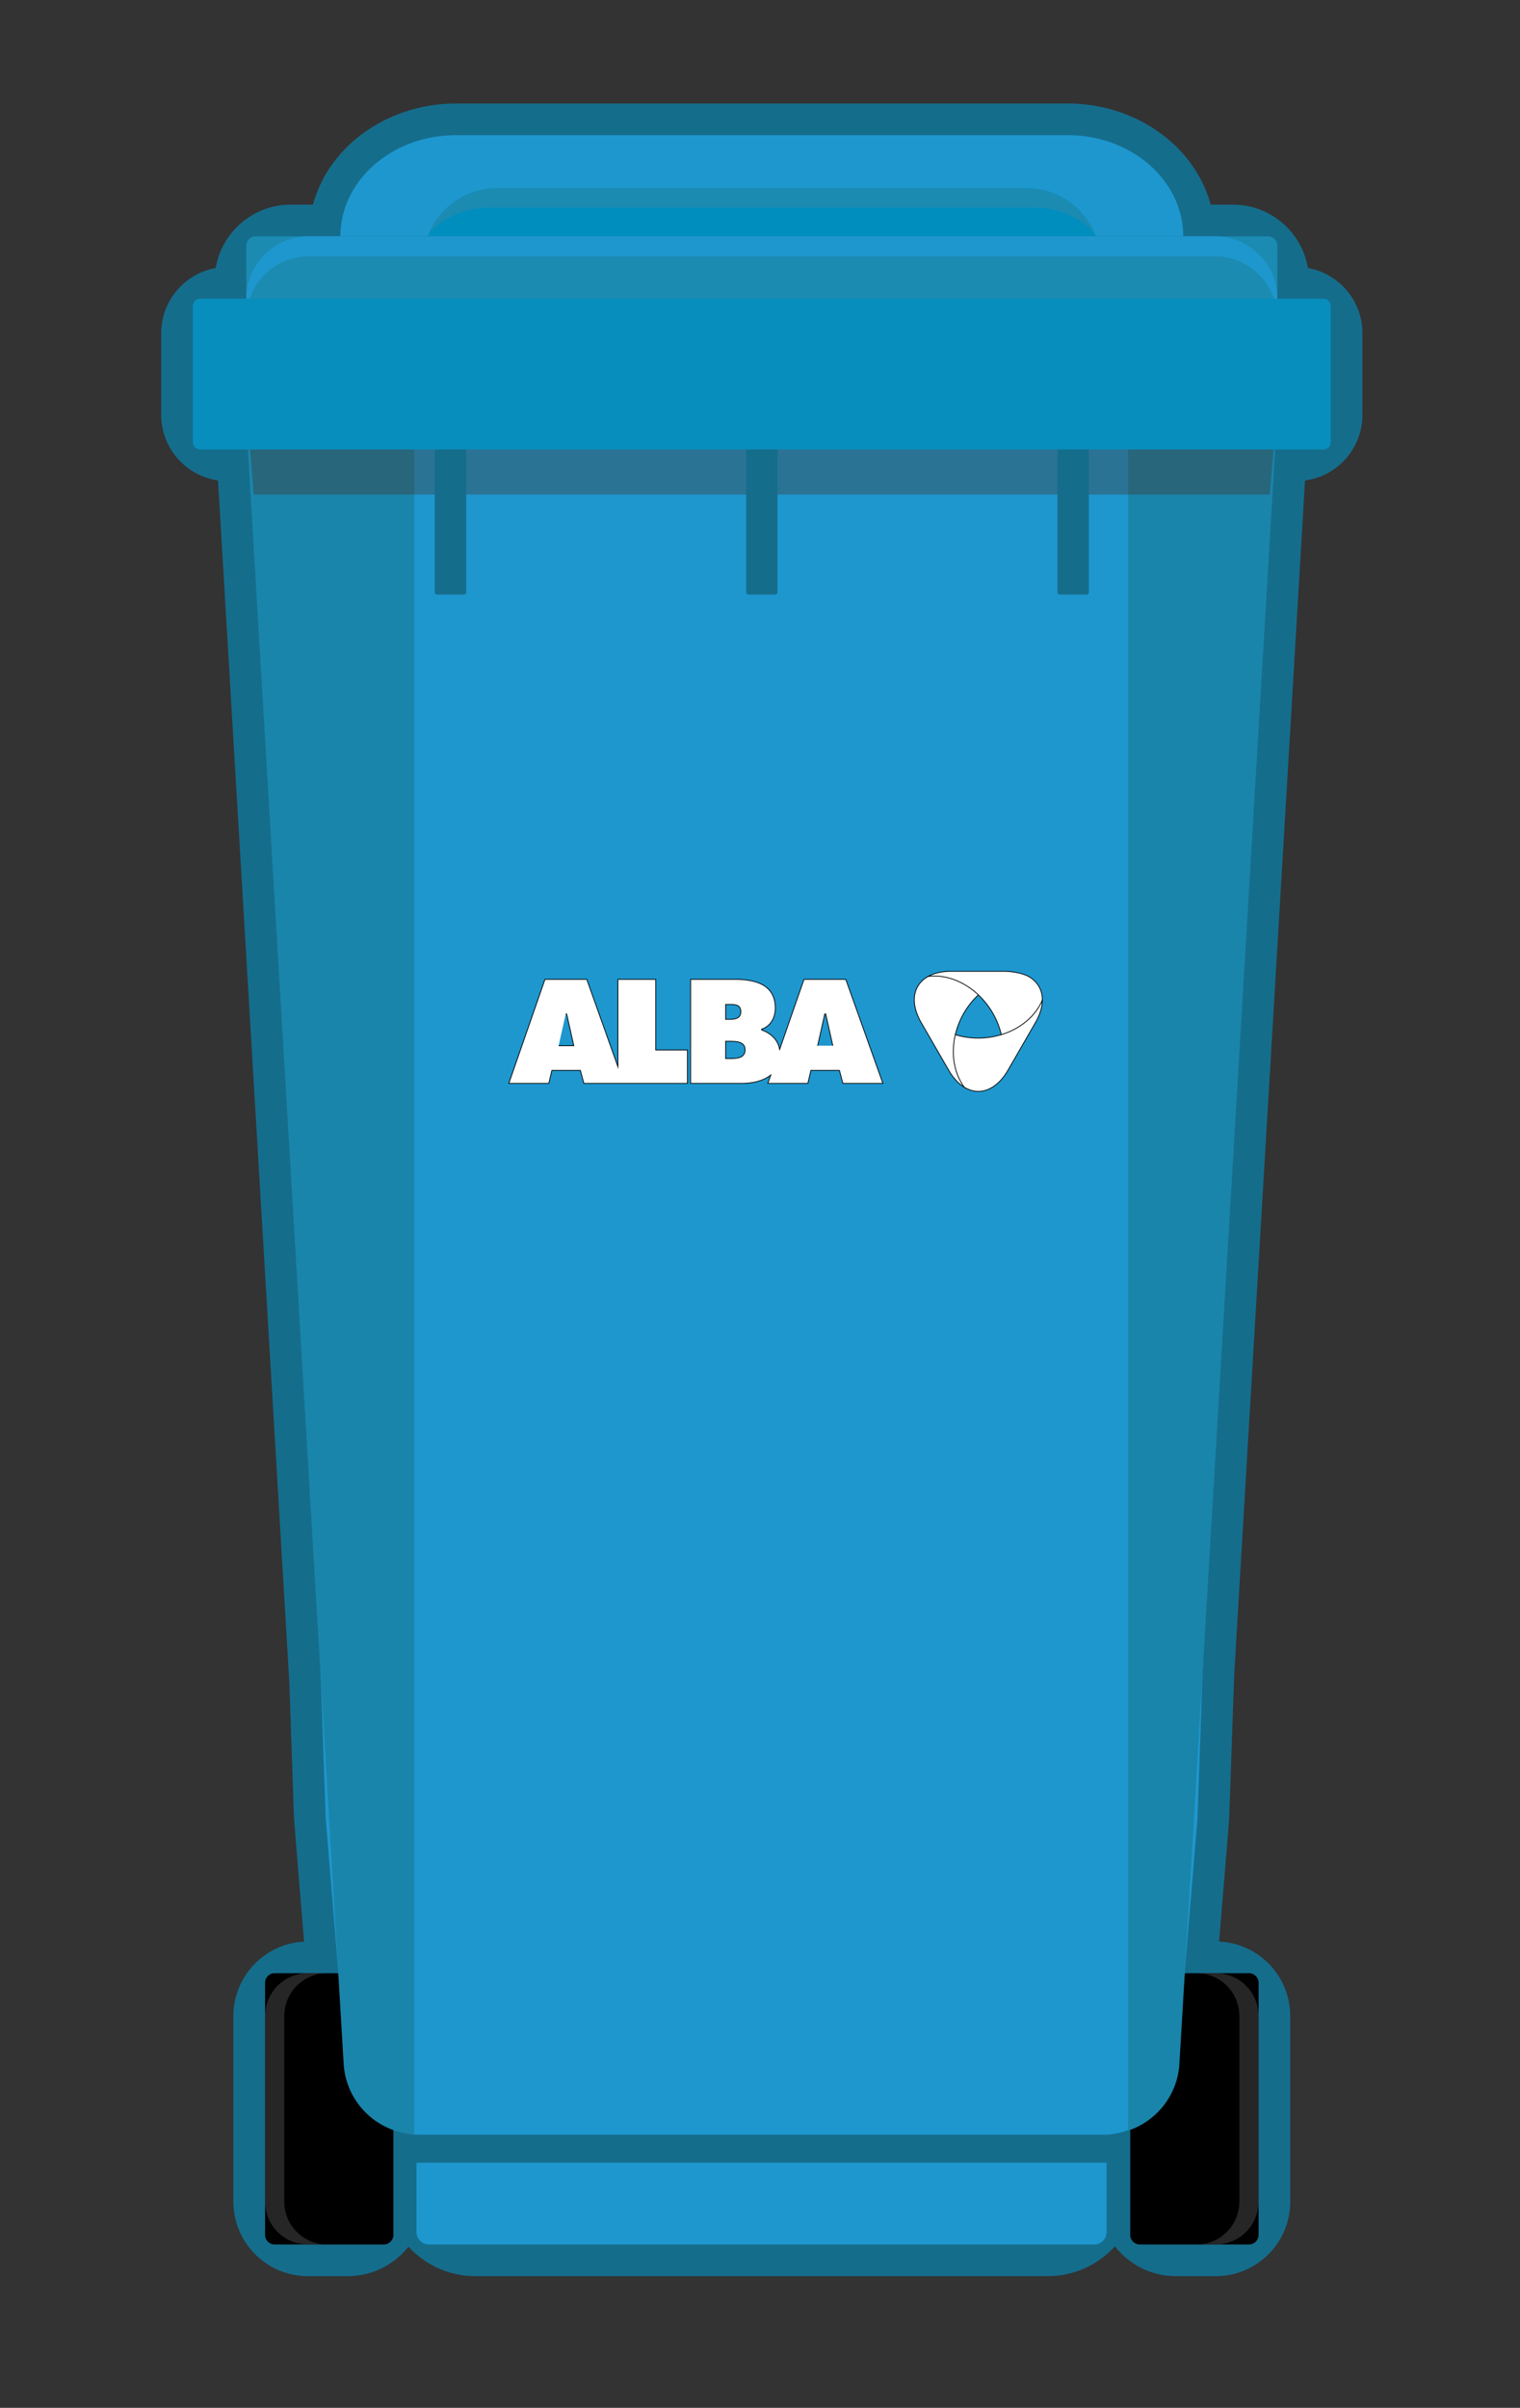 <?xml version="1.0" encoding="UTF-8" standalone="no"?>
<!-- Generator: Adobe Illustrator 26.3.1, SVG Export Plug-In . SVG Version: 6.00 Build 0)  -->

<svg
   version="1.1"
   id="Warstwa_1"
   x="0px"
   y="0px"
   viewBox="0 0 485 768"
   style="enable-background:new 0 0 485 768;"
   xml:space="preserve"
   xmlns="http://www.w3.org/2000/svg"
   xmlns:svg="http://www.w3.org/2000/svg"><rect x="0" y="0" width="485" height="768" fill="#333333" stroke="none"/><defs
   id="defs297" />
<style
   type="text/css"
   id="style2">
	.st0{fill:#343842;}
	.st1{fill:#262626;}
	.st2{fill:#484E5E;}
	.st3{fill:#3E4759;}
	.st4{fill:#2C303A;}
	.st5{fill:#3B404C;}
	.st6{fill:#3D4556;}
	.st7{fill:#232E3D;}
	.st8{fill:#FFFFFF;stroke:#000000;stroke-width:0.25;stroke-miterlimit:10;}
	.st9{fill:#4A1E0F;}
	.st10{fill:#925F36;}
	.st11{fill:#784C2D;}
	.st12{fill:#5A3217;}
	.st13{opacity:0.3;fill:#4A1E0F;}
	.st14{opacity:0.15;fill:#AAD4B5;}
	.st15{fill:#0E6324;}
	.st16{fill:#129339;}
	.st17{fill:#11772B;}
	.st18{fill:#117C2C;}
	.st19{fill:#028E26;}
	.st20{fill:#05701C;}
	.st21{fill:#156D8C;}
	.st22{fill:#1E97CE;}
	.st23{fill:#008EBF;}
	.st24{fill:#1B8BB2;}
	.st25{fill:#088EBC;}
	.st26{fill:#1A85AA;}
	.st27{fill:#E2A305;}
	.st28{fill:#FECA28;}
	.st29{fill:#D3A420;}
	.st30{fill:#F9B800;}
	.st31{fill:#F4B400;}
	.st32{fill:#DB9E05;}
</style>






<g
   id="g222"
   transform="translate(-535)">
	<path
   class="st21"
   d="m 910.206,726 c -7.9,0 -14.944,-3.731 -19.466,-9.522 C 885.459,722.32 877.823,726 869.343,726 H 686.635 c -8.427,0 -16.023,-3.633 -21.301,-9.415 C 660.811,722.316 653.805,726 645.953,726 h -12.714 c -13.107,0 -23.77,-10.663 -23.77,-23.768 v -59.21 c 0,-12.696 10.007,-23.099 22.549,-23.735 l -3.195,-39.029 -1.531,-44.11 -22.728,-382.909 c -10.229,-1.452 -18.123,-10.269 -18.123,-20.893 v -26.085 c 0,-10.369 7.515,-19.014 17.385,-20.775 1.93,-11.457 11.921,-20.213 23.918,-20.213 h 7.111 c 0.387,-1.427 0.858,-2.835 1.411,-4.227 C 642.937,44.271 660.721,33 680.523,33 h 195.11 c 19.802,0 37.589,11.271 44.259,28.046 0.552,1.392 1.023,2.8 1.411,4.227 h 7.109 c 11.997,0 21.988,8.754 23.918,20.211 9.87,1.763 17.385,10.408 17.385,20.777 v 26.085 c 0,10.689 -7.986,19.547 -18.306,20.918 l -22.591,380.647 -1.65,46.825 -3.183,38.542 c 12.615,0.557 22.705,10.997 22.705,23.744 v 59.21 C 946.69,715.337 936.026,726 922.92,726 h -12.714 z"
   id="path178" />
	<g
   id="g190">
		<g
   id="g184">
			<path
   d="m 657.462,715.898 h -34.824 c -1.694,0 -3.068,-1.374 -3.068,-3.068 v -80.407 c 0,-1.694 1.374,-3.068 3.068,-3.068 h 34.824 c 1.694,0 3.068,1.374 3.068,3.068 v 80.407 c 0,1.694 -1.374,3.068 -3.068,3.068 z"
   id="path180" />
			<path
   d="m 933.519,715.898 h -34.824 c -1.694,0 -3.068,-1.374 -3.068,-3.068 v -80.407 c 0,-1.694 1.374,-3.068 3.068,-3.068 h 34.824 c 1.694,0 3.068,1.374 3.068,3.068 v 80.407 c 0,1.694 -1.374,3.068 -3.068,3.068 z"
   id="path182" />
		</g>
		<path
   class="st1"
   d="m 922.919,629.355 h -6.134 c 7.549,0 13.668,6.119 13.668,13.668 v 59.207 c 0,7.549 -6.12,13.668 -13.668,13.668 h 6.134 c 7.549,0 13.668,-6.12 13.668,-13.668 v -59.207 c 0,-7.549 -6.12,-13.668 -13.668,-13.668 z"
   id="path186" />
		<path
   class="st1"
   d="m 633.238,629.355 h 6.134 c -7.549,0 -13.668,6.119 -13.668,13.668 v 59.207 c 0,7.549 6.12,13.668 13.668,13.668 h -6.134 c -7.549,0 -13.668,-6.12 -13.668,-13.668 v -59.207 c 0,-7.549 6.12,-13.668 13.668,-13.668 z"
   id="path188" />
	</g>
	<path
   class="st22"
   d="m 613.591,128.941 16.748,203.94 8.579,247.022 6.477,78.874 c 1.028,12.519 11.489,22.156 24.05,22.156 h 217.091 c 12.558,0 23.016,-9.631 24.05,-22.146 l 6.513,-78.884 8.693,-247.84 16.771,-203.122 H 613.591 Z"
   id="path192" />
	<path
   class="st22"
   d="M 910.504,64.778 C 905.487,52.161 891.775,43.102 875.634,43.102 H 680.523 c -16.141,0 -29.854,9.059 -34.87,21.676 -1.32,3.32 -2.046,6.883 -2.046,10.596 v 8.4e-5 h 268.944 v -8.4e-5 c 0,-3.713 -0.726,-7.276 -2.046,-10.596 z"
   id="path194" />
	<path
   class="st23"
   d="m 671.493,75.374 c 3.469,-9.206 12.248,-15.345 22.057,-15.345 h 169.056 c 9.809,0 18.588,6.138 22.057,15.345 z"
   id="path196" />
	<path
   class="st24"
   d="m 691.236,66.222 h 173.685 c 7.739,0 14.842,3.125 19.341,8.161 -3.71,-8.654 -12.203,-14.355 -21.656,-14.355 h -169.056 c -9.453,0 -17.947,5.702 -21.656,14.355 4.5,-5.037 11.603,-8.162 19.342,-8.162 z"
   id="path198" />
	<path
   class="st22"
   d="M 884.136,715.898 H 671.838 c -2.178,0 -3.943,-1.766 -3.943,-3.944 v -31.021 h 220.185 v 31.021 c 0,2.178 -1.766,3.944 -3.944,3.944 z"
   id="path200" />
	<path
   class="st25"
   d="M 957.297,143.347 H 598.86 c -1.279,0 -2.315,-1.037 -2.315,-2.315 V 97.572 c 0,-1.279 1.037,-2.315 2.315,-2.315 h 358.437 c 1.279,0 2.315,1.037 2.315,2.315 v 43.459 c 0,1.279 -1.037,2.315 -2.315,2.315 z"
   id="path202" />
	<path
   class="st24"
   d="M 942.565,95.257 H 613.591 V 78.352 c 0,-1.645 1.334,-2.979 2.979,-2.979 h 323.016 c 1.645,0 2.979,1.334 2.979,2.979 v 16.905 z"
   id="path204" />
	<path
   class="st22"
   d="M 922.682,75.374 H 633.475 c -10.981,0 -19.883,8.902 -19.883,19.883 v 0 h 1.05 c 2.658,-7.853 10.082,-13.508 18.833,-13.508 h 289.207 c 8.751,0 16.175,5.655 18.833,13.508 h 1.05 v 0 c 0,-10.981 -8.902,-19.883 -19.883,-19.883 z"
   id="path206" />
	<rect
   x="667.895"
   y="680.878"
   class="st21"
   width="220.185"
   height="8.937"
   id="rect208" />
	<path
   class="st26"
   d="m 894.938,143.347 v 536.236 c 9.006,-2.984 15.555,-11.098 16.351,-20.804 l 30.587,-515.432 h -46.938 z"
   id="path210" />
	<path
   class="st26"
   d="m 667.207,680.878 -2.304,-0.359 c -10.953,-1.705 -19.31,-10.693 -20.217,-21.74 L 614.098,143.347 h 53.108 z"
   id="path212" />
	<polygon
   class="st13"
   points="615.961,157.753 614.787,143.347 941.37,143.347 940.189,157.753 "
   id="polygon214" />
	<path
   class="st21"
   d="m 682.992,189.64 h -8.521 c -0.415,0 -0.751,-0.336 -0.751,-0.751 v -45.543 h 10.022 v 45.543 c 0,0.415 -0.336,0.751 -0.751,0.751 z"
   id="path216" />
	<path
   class="st21"
   d="m 782.338,189.64 h -8.521 c -0.415,0 -0.751,-0.336 -0.751,-0.751 v -45.543 h 10.022 v 45.543 c 0,0.415 -0.336,0.751 -0.751,0.751 z"
   id="path218" />
	<path
   class="st21"
   d="m 881.685,189.64 h -8.521 c -0.415,0 -0.751,-0.336 -0.751,-0.751 v -45.543 h 10.022 v 45.543 c 0,0.415 -0.336,0.751 -0.751,0.751 z"
   id="path220" />
</g>
<g
   id="g234"
   transform="translate(-535)">
	<path
   class="st8"
   d="m 831.503,311.258 c -3.218,1.628 -4.854,4.47 -4.764,7.925 0.064,2.12 0.749,4.475 2.188,6.966 l 8.802,15.243 c 1.277,2.214 3.007,4.275 5.205,5.535 v 0.002 c -3.644,-5 -4.371,-11.083 -2.998,-16.877 l -0.115,-0.028 c 0.548,-2.325 1.432,-4.648 2.719,-6.87 1.301,-2.264 2.903,-4.218 4.677,-5.873 l 0.082,-0.088 c -4.063,-3.82 -9.24,-6.011 -14.209,-6.011 -0.531,0 -1.065,0.024 -1.586,0.074"
   id="path224" />
	<path
   class="st8"
   d="m 854.531,330.125 c 5.586,-1.642 10.596,-5.409 13.045,-10.834 0.196,-3.061 -1.354,-6.248 -4.47,-7.882 0,0 -2.535,-1.432 -7.146,-1.601 h -17.596 c -2.888,0 -5.284,0.585 -7.147,1.601 10.264,-1.151 20.724,7.365 23.314,18.717"
   id="path226" />
	<path
   class="st8"
   d="m 847.13,331.11 c 2.614,0 5.099,-0.409 7.425,-1.116 6.051,-1.851 10.84,-5.877 13.031,-10.976 -0.022,2.165 -0.716,4.576 -2.191,7.132 l -8.8,15.239 c -1.438,2.502 -3.14,4.283 -4.956,5.39 -2.893,1.777 -6.072,1.776 -8.969,-0.007 -3.252,-4.462 -4.305,-10.608 -2.85,-16.747 2.287,0.692 4.74,1.085 7.31,1.085"
   id="path228" />
	<path
   class="st8"
   d="m 795.892,333.537 2.275,-10.125 h 0.291 l 2.278,10.125 m -32.832,4.092 h -1.366 v -5.502 h 1.19 c 1.938,0 5.018,-0.044 5.018,2.73 0,2.726 -2.861,2.772 -4.842,2.772 m -1.366,-17.251 h 0.837 c 1.762,0 4.006,-0.179 4.006,2.285 0,2.289 -1.981,2.465 -3.74,2.465 h -1.103 z m 38.331,-8.01 H 791.538 l -7.768,22.355 c -0.562,-3.037 -2.671,-5.117 -5.742,-6.206 v -0.263 c 2.905,-0.925 4.355,-3.783 4.355,-6.688 0,-7.662 -6.559,-9.198 -12.982,-9.198 H 755.362 v 33.182 h 16.414 c 3.304,0 6.774,-0.757 9.156,-2.661 l -0.926,2.661 h 12.764 l 0.966,-4.139 h 9.112 l 1.098,4.139 h 12.763 z"
   id="path230" />
	<path
   class="st8"
   d="m 715.516,323.412 h 0.293 l 2.276,10.125 h -4.84 m 18.924,-21.169 v 27.881 l -9.948,-27.881 h -13.335 l -11.527,33.182 h 12.759 l 0.969,-4.139 h 9.108 l 1.102,4.139 h 33.053 v -10.649 h -10.124 v -22.533 z"
   id="path232" />
</g>
<g
   id="g280">
	
	
	
	
	
	
	
	
	
	
	
	
	
	
	
	
	
</g>

</svg>

